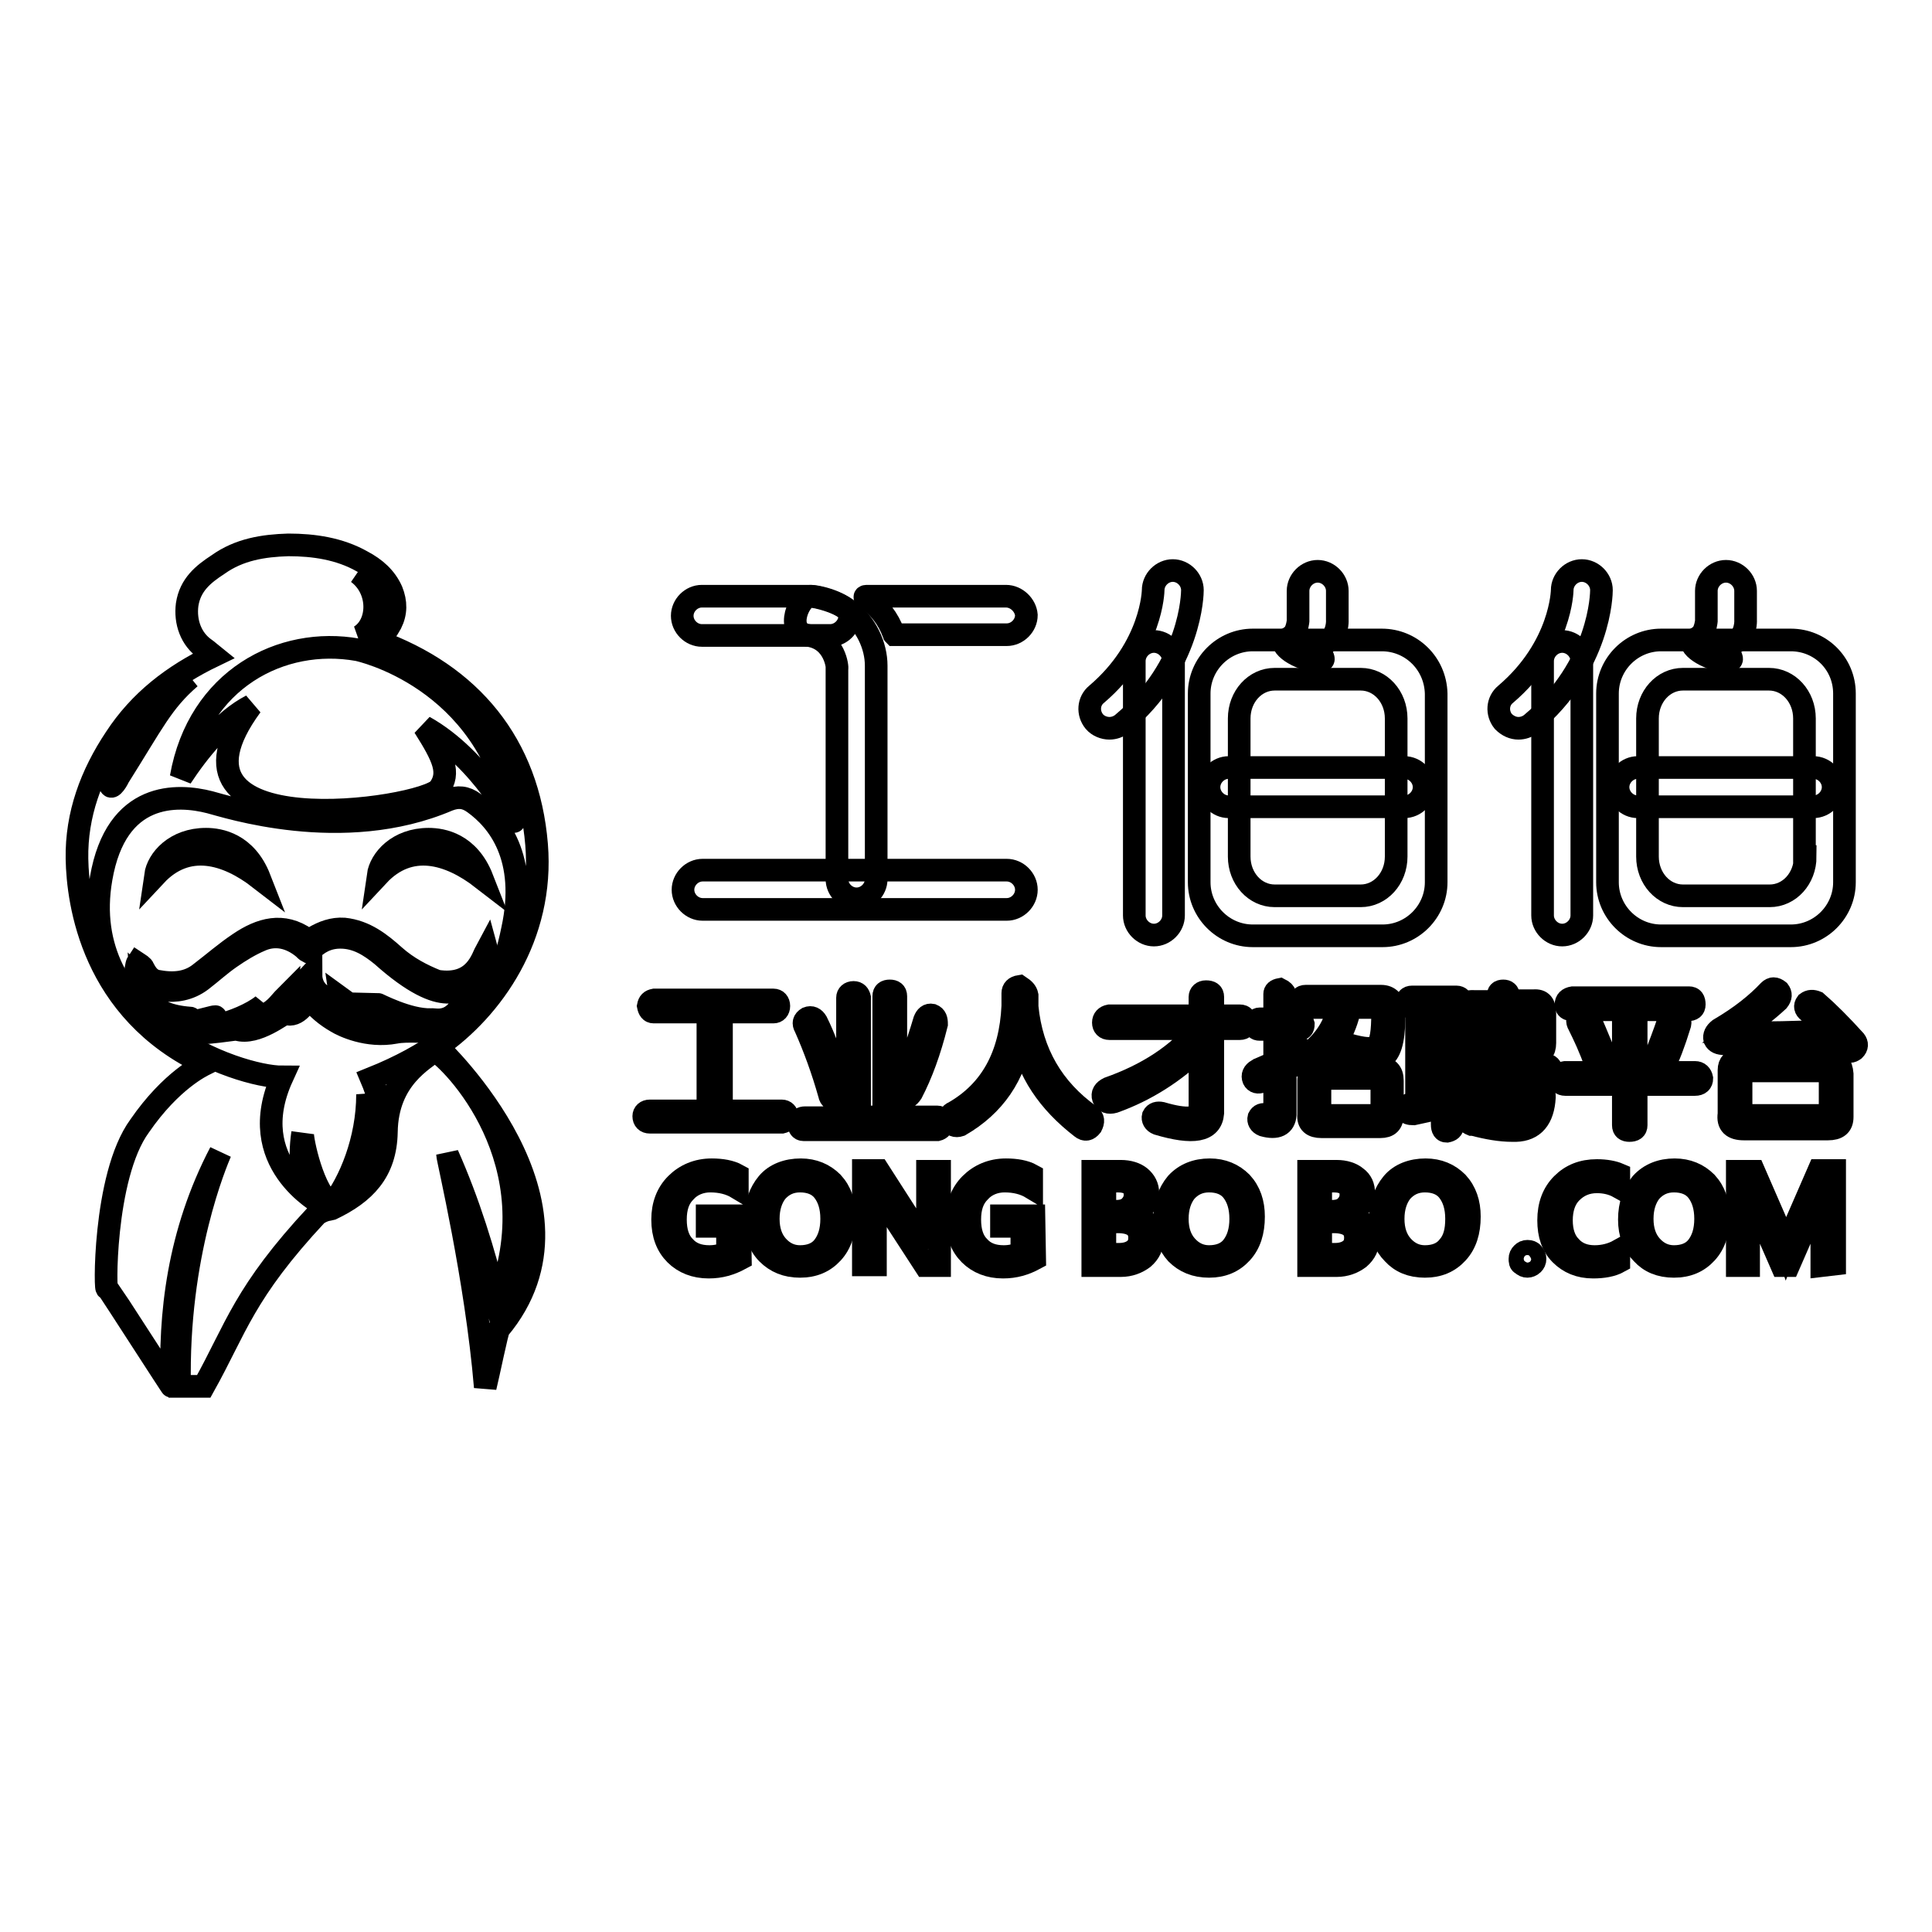 <?xml version="1.0" encoding="utf-8"?>
<!-- Svg Vector Icons : http://www.onlinewebfonts.com/icon -->
<!DOCTYPE svg PUBLIC "-//W3C//DTD SVG 1.1//EN" "http://www.w3.org/Graphics/SVG/1.1/DTD/svg11.dtd">
<svg version="1.1" xmlns="http://www.w3.org/2000/svg" xmlns:xlink="http://www.w3.org/1999/xlink" x="0px" y="0px" viewBox="0 0 256 256" enable-background="new 0 0 256 256" xml:space="preserve">
<g><g><path stroke-width="3" fill-opacity="0" stroke="#000000"  d="M98.1,166.8c-1.3,0.7-2.6,1.1-4.2,1.1c-1.8,0-3.3-0.6-4.4-1.7c-1.1-1.1-1.7-2.6-1.7-4.6c0-1.9,0.6-3.5,1.8-4.7c1.2-1.2,2.8-1.9,4.7-1.9c1.3,0,2.5,0.2,3.4,0.7v1.7c-1-0.6-2.2-0.9-3.6-0.9c-1.3,0-2.5,0.5-3.3,1.4c-0.9,0.9-1.3,2.1-1.3,3.7c0,1.6,0.4,2.8,1.2,3.6c0.8,0.9,1.9,1.3,3.3,1.3c0.9,0,1.8-0.2,2.4-0.6v-3.4h-2.7v-1.4H98L98.1,166.8L98.1,166.8z"/><path stroke-width="3" fill-opacity="0" stroke="#000000"  d="M100.1,161.6c0-2,0.6-3.6,1.6-4.8s2.6-1.8,4.4-1.8c1.7,0,3.1,0.6,4.2,1.7c1.1,1.2,1.6,2.7,1.6,4.5c0,2-0.5,3.6-1.6,4.8c-1.1,1.2-2.5,1.8-4.3,1.8c-1.8,0-3.2-0.6-4.3-1.7C100.6,165,100.1,163.5,100.1,161.6z M101.8,161.5c0,1.5,0.4,2.7,1.2,3.6c0.8,0.9,1.8,1.4,3,1.4c1.3,0,2.4-0.4,3.1-1.3c0.7-0.9,1.1-2.1,1.1-3.7c0-1.6-0.4-2.8-1.1-3.7c-0.7-0.9-1.8-1.3-3.1-1.3c-1.3,0-2.3,0.5-3.1,1.4C102.2,158.8,101.8,160,101.8,161.5z"/><path stroke-width="3" fill-opacity="0" stroke="#000000"  d="M124.5,167.7h-1.9l-6.3-9.7c-0.2-0.3-0.3-0.6-0.4-0.8h0c0,0.3,0.1,0.9,0.1,1.7v8.7h-1.6v-12.5h2l6.1,9.5c0.3,0.5,0.5,0.7,0.5,0.9h0c0-0.4-0.1-1-0.1-1.8v-8.5h1.6V167.7L124.5,167.7z"/><path stroke-width="3" fill-opacity="0" stroke="#000000"  d="M137.1,166.8c-1.3,0.7-2.6,1.1-4.2,1.1c-1.8,0-3.3-0.6-4.4-1.7c-1.1-1.1-1.7-2.6-1.7-4.6c0-1.9,0.6-3.5,1.8-4.7c1.2-1.2,2.8-1.9,4.7-1.9c1.3,0,2.5,0.2,3.4,0.7v1.7c-1-0.6-2.2-0.9-3.6-0.9c-1.3,0-2.5,0.5-3.3,1.4c-0.9,0.9-1.3,2.1-1.3,3.7c0,1.6,0.4,2.8,1.2,3.6c0.8,0.9,1.9,1.3,3.3,1.3c0.9,0,1.8-0.2,2.4-0.6v-3.4h-2.7v-1.4h4.3L137.1,166.8L137.1,166.8z"/><path stroke-width="3" fill-opacity="0" stroke="#000000"  d="M144.8,167.7v-12.5h3.7c1.1,0,2,0.3,2.6,0.8s1,1.2,1,2.1c0,0.7-0.2,1.3-0.6,1.8c-0.4,0.5-0.9,0.9-1.6,1.1v0c0.8,0.1,1.5,0.4,2,1s0.8,1.2,0.8,2.1c0,1.1-0.4,1.9-1.2,2.6c-0.8,0.6-1.8,1-3,1L144.8,167.7L144.8,167.7z M146.4,156.6v3.9h1.5c0.8,0,1.4-0.2,1.8-0.6c0.4-0.4,0.7-0.9,0.7-1.6c0-1.2-0.8-1.8-2.3-1.8H146.4z M146.4,161.9v4.3h1.9c0.8,0,1.5-0.2,2-0.6c0.5-0.4,0.7-0.9,0.7-1.6c0-1.4-1-2.1-2.9-2.1H146.4L146.4,161.9z"/><path stroke-width="3" fill-opacity="0" stroke="#000000"  d="M154.3,161.6c0-2,0.6-3.6,1.6-4.8c1.1-1.2,2.6-1.8,4.4-1.8c1.7,0,3.1,0.6,4.2,1.7c1.1,1.2,1.6,2.7,1.6,4.5c0,2-0.5,3.6-1.6,4.8c-1.1,1.2-2.5,1.8-4.3,1.8c-1.8,0-3.2-0.6-4.3-1.7C154.9,165,154.3,163.5,154.3,161.6z M156,161.5c0,1.5,0.4,2.7,1.2,3.6c0.8,0.9,1.8,1.4,3,1.4c1.3,0,2.4-0.4,3.1-1.3c0.7-0.9,1.1-2.1,1.1-3.7c0-1.6-0.4-2.8-1.1-3.7c-0.7-0.9-1.8-1.3-3.1-1.3c-1.3,0-2.3,0.5-3.1,1.4C156.4,158.8,156,160,156,161.5z"/><path stroke-width="3" fill-opacity="0" stroke="#000000"  d="M173.4,167.7v-12.5h3.7c1.1,0,2,0.3,2.6,0.8c0.7,0.5,1,1.2,1,2.1c0,0.7-0.2,1.3-0.6,1.8c-0.4,0.5-0.9,0.9-1.6,1.1v0c0.8,0.1,1.5,0.4,2,1s0.8,1.2,0.8,2.1c0,1.1-0.4,1.9-1.2,2.6c-0.8,0.6-1.8,1-3,1L173.4,167.7L173.4,167.7z M175,156.6v3.9h1.5c0.8,0,1.4-0.2,1.8-0.6s0.7-0.9,0.7-1.6c0-1.2-0.8-1.8-2.3-1.8H175z M175,161.9v4.3h1.9c0.8,0,1.5-0.2,2-0.6c0.5-0.4,0.7-0.9,0.7-1.6c0-1.4-1-2.1-2.9-2.1H175L175,161.9z"/><path stroke-width="3" fill-opacity="0" stroke="#000000"  d="M182.9,161.6c0-2,0.6-3.6,1.6-4.8s2.6-1.8,4.4-1.8c1.7,0,3.1,0.6,4.2,1.7c1.1,1.2,1.6,2.7,1.6,4.5c0,2-0.5,3.6-1.6,4.8c-1.1,1.2-2.5,1.8-4.3,1.8c-1.8,0-3.2-0.6-4.2-1.7C183.5,165,182.9,163.5,182.9,161.6z M184.6,161.5c0,1.5,0.4,2.7,1.2,3.6c0.8,0.9,1.8,1.4,3,1.4c1.3,0,2.4-0.4,3.1-1.3c0.8-0.9,1.1-2.1,1.1-3.7c0-1.6-0.4-2.8-1.1-3.7c-0.7-0.9-1.8-1.3-3.1-1.3c-1.3,0-2.3,0.5-3.1,1.4C185,158.8,184.6,160,184.6,161.5z"/><path stroke-width="3" fill-opacity="0" stroke="#000000"  d="M201.4,166.8c0-0.3,0.1-0.5,0.3-0.7c0.2-0.2,0.4-0.3,0.7-0.3c0.3,0,0.6,0.1,0.7,0.3c0.2,0.2,0.3,0.4,0.3,0.7c0,0.3-0.1,0.5-0.3,0.7c-0.2,0.2-0.5,0.3-0.7,0.3c-0.3,0-0.5-0.1-0.7-0.3C201.4,167.4,201.4,167.1,201.4,166.8z"/><path stroke-width="3" fill-opacity="0" stroke="#000000"  d="M214.5,167.2c-0.9,0.5-2.1,0.7-3.4,0.7c-1.8,0-3.2-0.6-4.3-1.7c-1.1-1.1-1.6-2.6-1.6-4.5c0-2,0.6-3.6,1.8-4.8c1.2-1.2,2.7-1.8,4.6-1.8c1.2,0,2.2,0.2,2.9,0.5v1.7c-0.9-0.5-1.9-0.7-2.9-0.7c-1.4,0-2.5,0.5-3.4,1.4c-0.9,0.9-1.3,2.2-1.3,3.7c0,1.5,0.4,2.7,1.2,3.5c0.8,0.9,1.9,1.3,3.2,1.3c1.2,0,2.3-0.3,3.2-0.8L214.5,167.2L214.5,167.2z"/><path stroke-width="3" fill-opacity="0" stroke="#000000"  d="M215.9,161.6c0-2,0.6-3.6,1.6-4.8c1.1-1.2,2.6-1.8,4.4-1.8c1.7,0,3.1,0.6,4.2,1.7c1.1,1.2,1.6,2.7,1.6,4.5c0,2-0.5,3.6-1.6,4.8c-1.1,1.2-2.5,1.8-4.3,1.8c-1.8,0-3.2-0.6-4.2-1.7C216.5,165,215.9,163.5,215.9,161.6z M217.6,161.5c0,1.5,0.4,2.7,1.2,3.6c0.8,0.9,1.8,1.4,3,1.4c1.3,0,2.4-0.4,3.1-1.3c0.7-0.9,1.1-2.1,1.1-3.7c0-1.6-0.4-2.8-1.1-3.7c-0.7-0.9-1.8-1.3-3.1-1.3c-1.3,0-2.3,0.5-3.1,1.4C218,158.8,217.6,160,217.6,161.5z"/><path stroke-width="3" fill-opacity="0" stroke="#000000"  d="M241.4,167.7v-8.2c0-0.7,0-1.5,0.1-2.5h0c-0.1,0.6-0.3,1-0.4,1.3l-4.1,9.4h-0.9l-4.1-9.4c-0.1-0.2-0.2-0.7-0.4-1.3h0c0,0.6,0.1,1.4,0.1,2.5v8.2h-1.5v-12.5h2.2l3.7,8.5c0.3,0.7,0.5,1.2,0.6,1.5h0c0.3-0.8,0.5-1.3,0.6-1.6l3.7-8.5h2.1v12.4L241.4,167.7L241.4,167.7z"/><path stroke-width="3" fill-opacity="0" stroke="#000000"  d="M64.5,125.8c-0.6,1.1-1.5,5-6.6,4.2c-2-0.8-3.9-1.8-5.6-3.3c-1.9-1.7-3.9-3.3-6.7-3.6c-1.5-0.1-2.8,0.4-4,1.1c-0.3,0.2-0.8,0.3-1,0.2c-3.1-2.2-6.1-1.3-8.9,0.6c-1.8,1.2-3.4,2.6-5.1,3.9c-1.7,1.4-3.7,1.5-5.8,1.1c-0.9-0.2-1.4-0.9-1.8-1.7c-0.1-0.3-0.5-0.5-0.8-0.7c-0.2,0.3-0.7,3.9,0,5.3c1.3,2.6,5.3,3.2,5.5,3.4c1.1,1.3,7.2,0,7.7,0.1c2.6,0.8,6.2-2.2,6.4-2.1c1.7,0.6,2.7-1.6,3.2-2c1,1.3,2.2,2.3,3.6,3.1c0.8,0.5,4.1,2.1,7.8,1.4c1.5-0.3,3.9,0,5.2-0.2C63.8,135.7,65,127.6,64.5,125.8z M57.1,135.1c-3,0.1-7.1-2.1-7.2-2.1c3.9,3.7,1.2,3.6-4.8-0.8c0.2,1.4,1.3,2.3,1.5,2.6c-2-0.6-3.4-2.3-3.8-3.9c0,1.1,0,0.8,0,1.1c-1-0.6-1.6-1.6-1.6-2.9c-1.2,1.3-1.3,3.1-2.9,4.1c-0.2,0-0.4,0-0.3-1.3c-1.4,1.4-1.2,1.8-4.3,3.4c-0.2,0,0.7-1.3,1.1-2.1c-3,2.4-10.2,4-6.3,1.6c0.7-0.5-4,1.2-4.6,0.6c-0.1-0.1,1.7-0.5,1.3-0.5c-5.7-0.4-6.4-3.4-6.5-4.8c0.7,0.7,4.7,2.3,8-0.2c1.3-1,2.5-2.1,3.8-3c1.3-0.9,2.6-1.7,4-2.3c2-0.9,4-0.4,5.7,1c0.2,0.2,0.4,0.4,0.6,0.5c0,0,0,0,0.2,0c1.1-1.2,2.4-1.9,4.1-1.9c2.2,0,3.9,1.1,5.5,2.4c8.5,7.6,10.6,4.1,11.6,3.9C60.7,136.2,57.7,135,57.1,135.1z"/><path stroke-width="3" fill-opacity="0" stroke="#000000"  d="M58,138.7c7.2-5,14.1-14.6,13.1-26.8C70,98.6,62.4,89.4,49.9,84.9c1-0.8,1.4-1.4,1.9-2.3c0.7-1.4,0.7-2.8,0.1-4.3c-0.8-1.8-2.2-3-3.9-3.9c-3-1.7-6.4-2.2-9.8-2.2c-3.3,0.1-6.5,0.6-9.3,2.6c-2,1.3-3.7,2.7-4.1,5.3c-0.3,2.3,0.5,4.6,2.4,5.9c0.3,0.2,0.6,0.5,1.1,0.9c-5.4,2.6-9.8,6-13,10.9c-3.2,4.8-5.2,10.1-5.1,16c0.1,5.8,2,20.2,17,27.2c-0.4,0.2-4.5,2.1-8.7,8.2c-4.9,6.7-4.6,23.1-4.3,21.4c0.7,1,8.6,13.3,8.6,13.2c-0.4-9.5,0.8-20.4,6.4-31.1c-0.5,1.2-5.8,13.5-5.4,31c0,0,3,0,3.2,0c4.3-7.7,5.3-12.4,15-22.8c1.1-0.7,1.6-0.6,1.9-0.7c4.4-2.1,7.2-4.9,7.3-10.2c0.1-7.2,5.1-9.6,6.4-10.8c2.2,1.2,15.8,14.8,8.2,33.4c-1.7-6.8-3.7-13.3-6.5-19.6c0,0.5,3.8,16.4,5,30.8c0.4-1.6,1.6-7.5,1.8-7.7C80,159.5,58.3,139,58,138.7z M47.7,84.3c2.6-1.6,2.7-6.2-0.3-8.4C51.9,78.8,51.6,83.8,47.7,84.3z M47.4,86.1c0,0,17.3,3.6,20.7,22.7c0.2,0.9-4.2-8.2-11.9-12.5c2.6,4.1,3.5,6.1,2,8.2c-2.1,2.8-38.9,8.1-24.9-11c-3.7,1.9-7,6-9.3,9.5C26.3,90,37.3,84.3,47.4,86.1z M14.6,103.4c0.9-4.4,6.9-10.8,10.6-13.6c-3.7,3.2-4.9,5.9-9.5,13.2C15.5,103.5,14.4,105.2,14.6,103.4z M49.2,142.9c3.5,8.2,0,13.4-4.7,16.6c3.2-2.9,5.1-8.1,4.2-14.5c0,6.1-2.4,11.7-4.7,14.6c-2.5-1.4-4-8.7-3.9-9.5c-1.1,7.7,2.3,8.5,2.5,9.5c-0.1-0.2-10.4-5.5-5.2-16.9c-5.9,0-27.3-7.4-24-26.3c2-11.6,10.1-11.2,14.4-10.1c2,0.5,17.6,5.7,31.6-0.3c1.3-0.5,2.3-0.4,3.4,0.4c3.2,2.3,7.2,7.2,5.1,16.8C66.9,128,64.9,136.6,49.2,142.9z"/><path stroke-width="3" fill-opacity="0" stroke="#000000"  d="M63.9,116.4c-1.8-4.6-5.3-5.2-7.1-5.2c-4.1,0-6.4,2.7-6.7,4.8C54.3,111.5,59.5,113,63.9,116.4z"/><path stroke-width="3" fill-opacity="0" stroke="#000000"  d="M34.4,116.4c-1.8-4.6-5.3-5.2-7.1-5.2c-4.1,0-6.4,2.7-6.7,4.8C24.8,111.5,30,113,34.4,116.4z"/><path stroke-width="3" fill-opacity="0" stroke="#000000"  d="M86.7,132.5h15.8c0.4,0,0.7,0.3,0.7,0.8c0,0.5-0.3,0.8-0.7,0.8h-6.9v13.1h8c0.4,0,0.7,0.3,0.7,0.7c0,0.5-0.3,0.7-0.7,0.8H86.1c-0.5,0-0.8-0.3-0.8-0.8c0-0.4,0.3-0.7,0.8-0.7h7.7v-13.1h-7.2c-0.4,0-0.6-0.3-0.7-0.8C86,132.8,86.2,132.6,86.7,132.5z"/><path stroke-width="3" fill-opacity="0" stroke="#000000"  d="M118.7,132v16h5.5c0.4,0,0.6,0.3,0.7,0.8c0,0.5-0.3,0.8-0.7,0.9h-17.7c-0.5,0-0.7-0.4-0.6-0.9c0-0.5,0.3-0.7,0.8-0.7h5.6v-15.9c0-0.4,0.3-0.7,0.8-0.7c0.5,0,0.7,0.3,0.8,0.7V148h3.2v-16c0-0.5,0.3-0.7,0.8-0.7C118.4,131.3,118.7,131.5,118.7,132z M108.2,135.4c1,2,2.1,4.9,3.3,9c0.1,0.5-0.1,0.9-0.6,1.2c-0.5,0.2-0.9,0-1-0.6c-0.9-3.2-2-6.2-3.2-8.9c-0.3-0.5-0.2-0.9,0.3-1.2C107.5,134.7,107.9,134.9,108.2,135.4z M122.5,135.2c0.2-0.5,0.5-0.8,1-0.7c0.5,0.2,0.6,0.6,0.6,1.2c-0.9,3.6-2,6.6-3.3,9.1c-0.4,0.6-0.8,0.8-1.3,0.6c-0.5-0.3-0.6-0.7-0.3-1.3C120.3,141.8,121.4,138.9,122.5,135.2z"/><path stroke-width="3" fill-opacity="0" stroke="#000000"  d="M136.1,131.9v1.5c0.6,6.1,3.4,10.9,8.3,14.4c0.5,0.4,0.5,0.8,0.2,1.4c-0.4,0.5-0.8,0.6-1.3,0.2c-4.4-3.4-7.1-7.4-8-12.2c-0.8,5.3-3.6,9.3-8.1,11.9c-0.6,0.2-1,0-1.3-0.5c-0.2-0.6,0-1,0.5-1.2c4.9-2.8,7.5-7.5,7.8-14.1v-1.7c0-0.5,0.3-0.8,0.9-0.9C135.7,131.1,136,131.4,136.1,131.9z"/><path stroke-width="3" fill-opacity="0" stroke="#000000"  d="M160.7,132.1v2.5h3.6c0.5,0,0.7,0.3,0.7,0.9c0,0.5-0.2,0.8-0.7,0.8h-3.6v11.2c-0.2,2.4-2.6,2.8-7.3,1.4c-0.5-0.2-0.7-0.6-0.6-1c0.2-0.4,0.6-0.5,1.1-0.4c3.4,1,5.1,0.8,5.1-0.6v-8.1c-3.4,3.3-7.2,5.7-11.4,7.2c-0.7,0.2-1.2,0-1.4-0.5c-0.2-0.6,0.1-1,0.7-1.3c5.1-1.8,9.1-4.4,12-7.9h-11.9c-0.5,0-0.8-0.3-0.8-0.8c0-0.5,0.3-0.8,0.8-0.9h12v-2.5c0-0.4,0.3-0.7,0.8-0.7C160.4,131.4,160.7,131.6,160.7,132.1z"/><path stroke-width="3" fill-opacity="0" stroke="#000000"  d="M170.3,131.8v3.2h1.8c0.3,0,0.5,0.3,0.6,0.7c0,0.5-0.2,0.7-0.6,0.7h-1.8v3.5c0.2-0.1,0.5-0.3,1-0.6c0.2-0.1,0.4-0.2,0.5-0.3c0.4-0.2,0.8,0,1,0.3c0.2,0.4,0.1,0.8-0.2,1.1c-0.5,0.4-1.2,0.8-2.3,1.4v5.9c-0.1,1.4-1.1,1.9-2.9,1.4c-0.5-0.2-0.7-0.6-0.6-1c0.2-0.4,0.5-0.5,1-0.4c0.8,0.3,1.2,0.2,1.1-0.1v-5.1c-0.4,0.3-1,0.5-1.7,0.8c-0.5,0.2-0.9,0.1-1.1-0.3c-0.2-0.5,0-0.9,0.5-1.2c0,0,0.2,0,0.4-0.2c0.7-0.3,1.4-0.6,1.9-0.9v-4.3h-2c-0.4,0-0.6-0.2-0.6-0.7c0-0.4,0.3-0.7,0.6-0.7h2v-3.3c0-0.3,0.2-0.5,0.7-0.6C170,131.3,170.2,131.5,170.3,131.8z M173,132h10c1.1,0,1.7,0.7,1.7,1.8c0.1,3.3-0.3,5.3-1.2,6.1c-0.8,0.9-2.6,0.9-5.2,0c-0.6-0.2-0.8-0.5-0.7-0.9c0.1-0.5,0.5-0.7,1-0.6c2.1,0.6,3.4,0.7,3.8,0.2c0.6-0.4,0.8-1.9,0.8-4.4c0-0.4-0.3-0.7-0.6-0.7h-3.7c-0.7,3.2-2.1,5.6-4.3,7.2c-0.5,0.3-0.9,0.3-1.2,0.1c-0.4-0.4-0.4-0.8,0-1.2c2.2-1.7,3.5-3.8,3.9-6.1H173c-0.5,0-0.7-0.2-0.7-0.7C172.3,132.3,172.5,132,173,132z M184.5,143.2v4.5c0,1.1-0.5,1.6-1.6,1.6h-7.8c-1.2,0-1.8-0.5-1.7-1.6v-4.6c0-1.1,0.6-1.7,1.7-1.7h7.7C183.9,141.5,184.5,142,184.5,143.2z M174.9,143.6v3.7c0,0.3,0.2,0.4,0.6,0.5h7c0.3,0,0.5-0.2,0.6-0.5v-3.8c0-0.3-0.2-0.5-0.6-0.6h-7C175.1,143,174.9,143.2,174.9,143.6z"/><path stroke-width="3" fill-opacity="0" stroke="#000000"  d="M187.1,132.1h5.9c0.4,0,0.7,0.3,0.7,0.7c0,0.5-0.3,0.7-0.6,0.7h-0.6v11.4h0.1c0,0,0.1-0.1,0.2-0.2c0.5-0.1,0.9,0,1,0.5c0.1,0.5-0.1,0.8-0.6,0.9l-0.7,0.2v2.8c0,0.5-0.3,0.7-0.8,0.8c-0.4,0-0.6-0.3-0.6-0.9v-2.3c-1.5,0.4-2.8,0.7-3.8,0.9c-0.5,0-0.9-0.1-1-0.4c-0.1-0.5,0.1-0.8,0.6-0.9c0,0,0.3-0.1,0.8-0.2v-12.6h-0.6c-0.5,0-0.7-0.2-0.7-0.7C186.4,132.4,186.6,132.1,187.1,132.1z M191.1,136.4v-2.9h-2v2.9H191.1z M191.1,137.8h-2v3.1h2V137.8z M191.1,145.3v-3h-2v3.5C189.3,145.8,190,145.7,191.1,145.3z M204.8,142.3h-7.6c0,0,0,0.1-0.1,0.2c0,0.4-0.1,0.7-0.1,0.9c0,0.3,0.2,0.5,0.5,0.5h5.5c1.3,0,1.8,0.6,1.6,2c-0.3,2.7-1.7,4-4.2,3.9c-1.6,0-3.3-0.3-5.2-0.8h-0.2c-0.5-0.2-0.7-0.5-0.6-0.9c0.2-0.4,0.5-0.5,1-0.5c3.1,0.6,5.1,0.8,5.9,0.6c1-0.2,1.6-0.9,1.7-2.2c0-0.4-0.2-0.6-0.5-0.6h-5.7c-1.3,0-1.8-0.6-1.5-1.9c0-0.3,0.1-0.6,0.2-0.9c0-0.1,0-0.2,0.1-0.2h-1.8c-0.6,0-0.9-0.2-0.9-0.6c0-0.4,0.4-0.7,0.9-0.7h11c0.5,0,0.7,0.3,0.8,0.7C205.5,142,205.3,142.3,204.8,142.3z M199.9,132v0.6h3.3c1.1-0.1,1.5,0.5,1.5,1.7v3.9c0,1.1-0.5,1.6-1.5,1.5h-7.7c-1.3,0.2-1.9-0.4-1.7-1.7v-3.7c-0.2-1.2,0.4-1.7,1.7-1.6h3V132c0-0.5,0.2-0.7,0.7-0.7C199.6,131.3,199.9,131.5,199.9,132z M198.4,134h-2.7c-0.4,0-0.5,0.2-0.5,0.6v0.9h3.2L198.4,134L198.4,134z M198.4,136.8h-3.2v1.1c0,0.3,0.2,0.4,0.5,0.4h2.7L198.4,136.8L198.4,136.8z M202.8,134h-2.9v1.5h3.3v-0.9C203.2,134.1,203.1,134,202.8,134z M203.3,136.8h-3.4v1.5h2.9c0.3,0,0.5-0.1,0.5-0.6V136.8z"/><path stroke-width="3" fill-opacity="0" stroke="#000000"  d="M223.7,133.8h-6.9v8.3h7.8c0.5,0,0.8,0.3,0.9,0.8c0,0.5-0.3,0.8-0.9,0.8h-7.8v5.4c0,0.5-0.3,0.7-0.9,0.7c-0.5,0-0.8-0.2-0.8-0.7v-5.4h-7.7c-0.5,0-0.8-0.3-0.9-0.8c0-0.5,0.3-0.7,0.9-0.8h7.7v-8.3h-6.7c-0.6,0-0.9-0.2-0.9-0.7c0-0.5,0.3-0.8,0.9-0.9h15.4c0.5,0,0.7,0.3,0.7,0.9C224.5,133.6,224.2,133.8,223.7,133.8z M210.6,135c0.4,0.7,0.9,2,1.7,3.9c0.2,0.5,0.4,1,0.6,1.3c0.2,0.6,0,1-0.5,1.3c-0.5,0.2-0.8,0-1-0.6c-0.7-2-1.5-3.7-2.2-5.1c-0.3-0.5-0.2-0.9,0.2-1.2C209.9,134.5,210.3,134.6,210.6,135z M221.1,135.2c0.1-0.5,0.4-0.7,0.9-0.6c0.5,0.2,0.7,0.6,0.6,1.1c-0.8,2.6-1.5,4.4-2.1,5.5c-0.3,0.5-0.7,0.7-1.2,0.6c-0.5-0.3-0.6-0.7-0.2-1.2C219.8,138.8,220.5,137,221.1,135.2z"/><path stroke-width="3" fill-opacity="0" stroke="#000000"  d="M234.4,131.3c0.4-0.4,0.8-0.4,1.3,0c0.3,0.4,0.3,0.8-0.1,1.3c-1.4,1.3-3.2,2.7-5.4,4.2c3.8,0.1,7.9,0,12.2-0.2c-0.8-0.8-1.7-1.7-2.8-2.6c-0.4-0.3-0.5-0.7-0.2-1.1c0.4-0.3,0.8-0.3,1.3-0.1c1.5,1.3,3.2,3,5.1,5.1c0.3,0.4,0.3,0.8-0.1,1.2c-0.4,0.3-0.7,0.3-1.1,0c-0.2-0.2-0.5-0.6-0.9-1c-2.2,0.2-4.8,0.3-7.9,0.3c-2.9,0-5.3,0-7.3-0.1c-0.7,0-1.1-0.2-1.3-0.6c-0.1-0.5,0.1-0.9,0.6-1.3C230.7,134.7,232.8,133,234.4,131.3z M230.5,140.4h11.9c1.1,0,1.6,0.7,1.7,1.9v5.7c0,1.1-0.6,1.6-1.9,1.6h-11.1c-1.5,0-2.2-0.6-2-2v-5.8C229.1,140.9,229.6,140.4,230.5,140.4z M230.7,142.6v4.4c0,0.5,0.3,0.8,0.9,0.8h10.1c0.5,0,0.8-0.3,0.8-0.9v-4c0-0.6-0.3-1-0.9-1h-9.9C230.9,141.9,230.6,142.1,230.7,142.6z"/><path stroke-width="3" fill-opacity="0" stroke="#000000"  d="M183.1,84.8H166c-3.9,0-7.1,3.2-7.1,7.1v25c0,3.9,3.2,7.1,7.1,7.1h17.2c3.9,0,7.1-3.2,7.1-7.1v-25C190.2,87.9,187,84.8,183.1,84.8z M185,113.5c0,2.9-2.1,5.2-4.7,5.2h-11.4c-2.6,0-4.7-2.3-4.7-5.2V95.2c0-2.9,2.1-5.2,4.7-5.2h11.4c2.6,0,4.7,2.3,4.7,5.2V113.5z"/><path stroke-width="3" fill-opacity="0" stroke="#000000"  d="M174.9,85.6c0,1.4,1.2,2-0.3,2l0,0c-1.4,0-4.6-1.3-4.6-2.7c0,0,1.1-0.4,1.5-1c0.4-0.6,0.5-1.6,0.5-1.6v-4c0-1.4,1.2-2.6,2.6-2.6l0,0c1.4,0,2.6,1.2,2.6,2.6v3.8c0,0,0.1,1.2-0.6,2.3C176.1,85.1,174.9,85.6,174.9,85.6z"/><path stroke-width="3" fill-opacity="0" stroke="#000000"  d="M162.8,106.9c-1.4,0-2.6-1.2-2.6-2.6l0,0c0-1.4,1.2-2.6,2.6-2.6h23.3c1.4,0,2.6,1.2,2.6,2.6l0,0c0,1.4-1.2,2.6-2.6,2.6H162.8z"/><path stroke-width="3" fill-opacity="0" stroke="#000000"  d="M155.5,121.3c0,1.4-1.2,2.6-2.6,2.6l0,0c-1.4,0-2.6-1.2-2.6-2.6V87.6c0-1.4,1.2-2.6,2.6-2.6l0,0c1.4,0,2.6,1.2,2.6,2.6V121.3z"/><path stroke-width="3" fill-opacity="0" stroke="#000000"  d="M147,96.5c-0.7,0-1.5-0.3-2-0.9c-0.9-1.1-0.8-2.7,0.3-3.6c7.4-6.3,7.5-13.8,7.5-13.8c0-1.4,1.2-2.6,2.6-2.6l0,0c1.4,0,2.6,1.2,2.6,2.6c0,0.4-0.1,10-9.3,17.7C148.2,96.3,147.6,96.5,147,96.5z"/><path stroke-width="3" fill-opacity="0" stroke="#000000"  d="M237.3,84.8h-17.2c-3.9,0-7.1,3.2-7.1,7.1v25c0,3.9,3.2,7.1,7.1,7.1h17.2c3.9,0,7.1-3.2,7.1-7.1v-25C244.4,87.9,241.2,84.8,237.3,84.8z M239.2,113.5c0,2.9-2.1,5.2-4.7,5.2H223c-2.6,0-4.7-2.3-4.7-5.2V95.2c0-2.9,2.1-5.2,4.7-5.2h11.4c2.6,0,4.7,2.3,4.7,5.2V113.5z"/><path stroke-width="3" fill-opacity="0" stroke="#000000"  d="M229,85.6c0,1.4,1.2,2-0.3,2l0,0c-1.4,0-4.6-1.3-4.6-2.7c0,0,1.1-0.4,1.5-1c0.4-0.6,0.5-1.6,0.5-1.6v-4c0-1.4,1.2-2.6,2.6-2.6l0,0c1.4,0,2.6,1.2,2.6,2.6v3.8c0,0,0.1,1.2-0.6,2.3C230.3,85.1,229,85.6,229,85.6z"/><path stroke-width="3" fill-opacity="0" stroke="#000000"  d="M217,106.9c-1.4,0-2.6-1.2-2.6-2.6l0,0c0-1.4,1.2-2.6,2.6-2.6h23.3c1.4,0,2.6,1.2,2.6,2.6l0,0c0,1.4-1.2,2.6-2.6,2.6H217z"/><path stroke-width="3" fill-opacity="0" stroke="#000000"  d="M209.6,121.3c0,1.4-1.2,2.6-2.6,2.6l0,0c-1.4,0-2.6-1.2-2.6-2.6V87.6c0-1.4,1.2-2.6,2.6-2.6l0,0c1.4,0,2.6,1.2,2.6,2.6V121.3z"/><path stroke-width="3" fill-opacity="0" stroke="#000000"  d="M201.2,96.5c-0.7,0-1.4-0.3-2-0.9c-0.9-1.1-0.8-2.7,0.3-3.6c7.4-6.3,7.5-13.8,7.5-13.8c0-1.4,1.2-2.6,2.6-2.6l0,0c1.4,0,2.6,1.2,2.6,2.6c0,0.4-0.1,10-9.3,17.7C202.4,96.3,201.8,96.5,201.2,96.5z"/><path stroke-width="3" fill-opacity="0" stroke="#000000"  d="M93.1,120.5c-1.4,0-2.6-1.2-2.6-2.6l0,0c0-1.4,1.2-2.6,2.6-2.6h40.3c1.4,0,2.6,1.2,2.6,2.6l0,0c0,1.4-1.2,2.6-2.6,2.6H93.1z"/><path stroke-width="3" fill-opacity="0" stroke="#000000"  d="M93,84.2c-1.4,0-2.6-1.2-2.6-2.6l0,0c0-1.4,1.2-2.6,2.6-2.6h14.4c1.4,0,5.2,1.2,5.2,2.6l0,0c0,1.4-1.2,2.6-2.6,2.6H93z"/><path stroke-width="3" fill-opacity="0" stroke="#000000"  d="M107.1,84.2c-3.3-0.5-1.1-5.3,0.3-5.2c1,0.1,3.4,0.7,4.8,1.7c2.6,1.9,3.9,4.9,3.9,7.5v28.3c0,1.4-1.2,2.6-2.6,2.6l0,0c-1.4,0-2.6-1.2-2.6-2.6V88.6C111,88.6,110.7,84.7,107.1,84.2z"/><path stroke-width="3" fill-opacity="0" stroke="#000000"  d="M133.3,79h-18.5c0,0-0.2,0-0.2,0.1c0,0.1,0,0.1,0.2,0.2c1.7,1.1,2.9,2.7,3.6,4.6c0,0.1,0,0.1,0.1,0.2c0,0,0.2,0,0.2,0h14.7c1.4,0,2.6-1.2,2.6-2.6C135.9,80.2,134.7,79,133.3,79z"/></g></g>
</svg>
